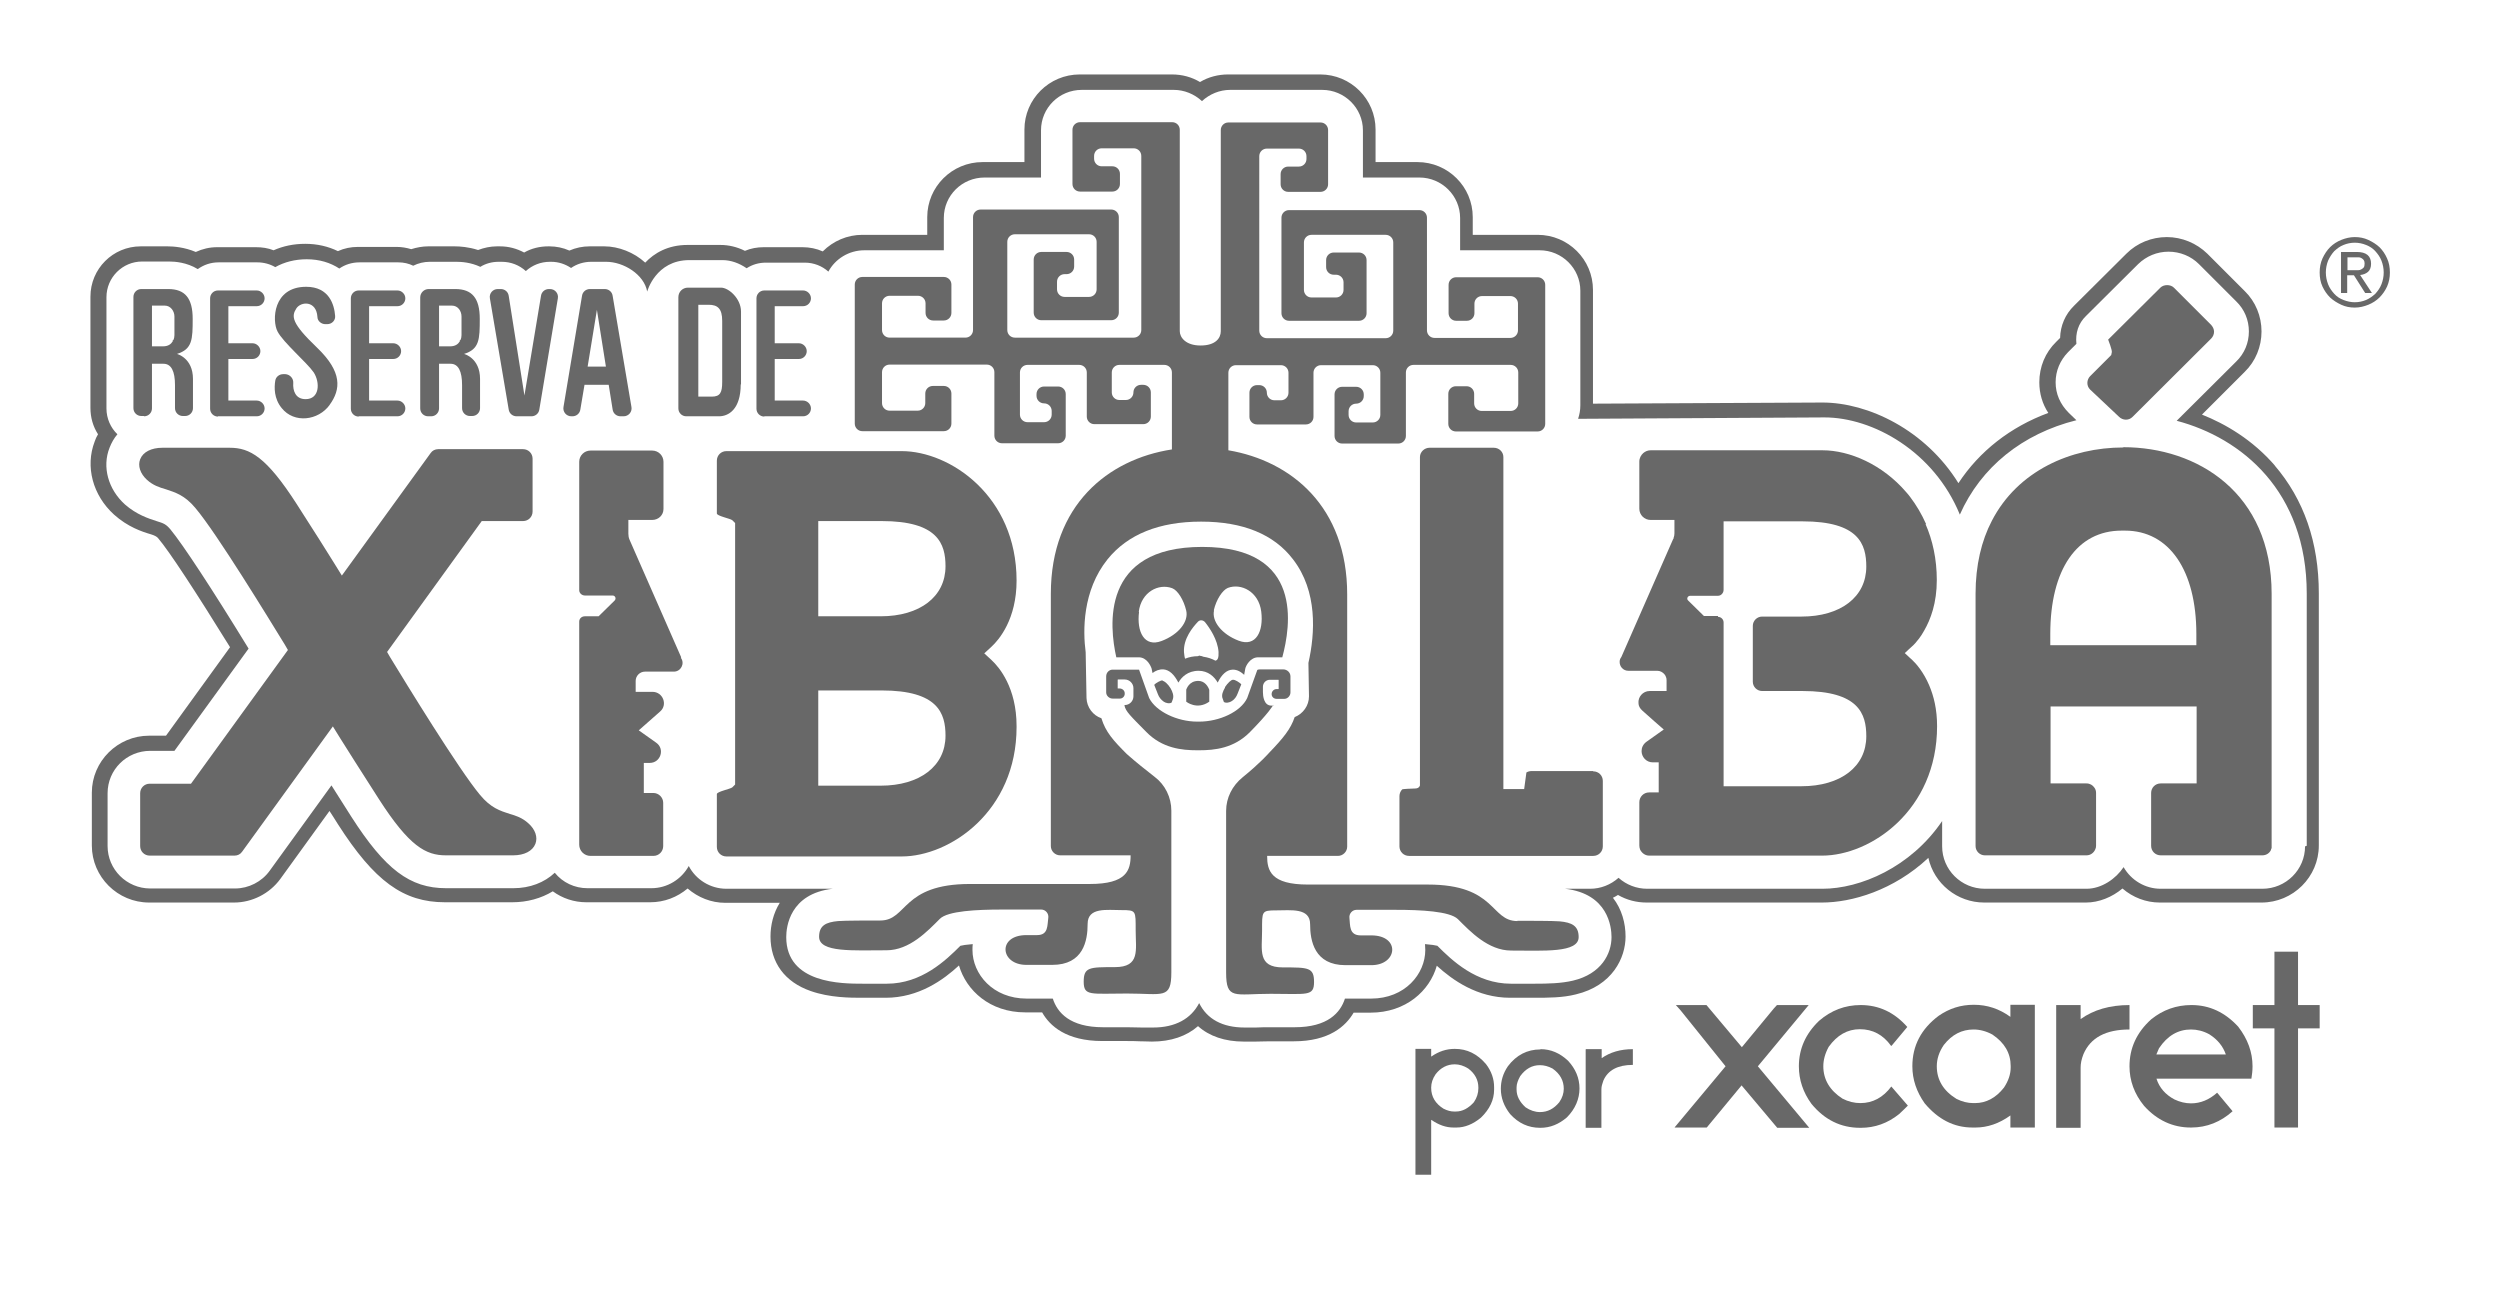<?xml version="1.0" encoding="UTF-8"?><svg id="a" xmlns="http://www.w3.org/2000/svg" viewBox="0 0 89 46"><defs><style>.b{fill:#686868;}</style></defs><g><path class="b" d="M68.57,18.66c-.16-.36-.35-.68-.57-.97-.04-.06-.09-.11-.14-.17-.84-.98-2.01-1.49-2.98-1.49h-6.12c-.1,0-.19,.04-.26,.1-.08,.07-.14,.18-.14,.3h0v1.68h0c0,.22,.18,.4,.4,.4h.85v.48c0,.05-.01,.11-.03,.16,0,.02,0,.03-.02,.05l-1.84,4.19c-.04,.05-.06,.11-.06,.16-.01,.17,.12,.33,.31,.33h1.03c.1,0,.19,.05,.25,.12,.02,.02,.04,.05,.05,.08,.02,.04,.03,.08,.03,.13v.39h-.6c-.25,0-.42,.22-.4,.43,0,.1,.05,.19,.14,.27l.45,.4,.31,.27-.62,.44c-.12,.09-.17,.21-.17,.33,0,.2,.16,.4,.4,.4h.21v1.07h-.34c-.2,0-.35,.16-.35,.35h0v1.54h0c0,.05,.01,.1,.03,.15,.06,.12,.18,.21,.32,.21h6.16c1.71,0,4.09-1.6,4.09-4.61h0c0-.3-.03-.57-.08-.81-.05-.24-.12-.45-.2-.64-.2-.47-.46-.77-.61-.91l-.1-.09-.16-.15,.15-.14,.11-.1c.07-.06,.16-.16,.25-.28,.06-.08,.12-.17,.18-.28,.23-.4,.45-.98,.45-1.8h0c0-.75-.15-1.42-.4-1.99Zm-7.41,3.27h-.5l-.56-.55c-.07-.06-.02-.17,.07-.17h.99c.11,0,.2-.1,.2-.21v-2.44h2.81c2,0,2.27,.81,2.27,1.61,0,1.08-.91,1.78-2.31,1.78h-1.4c-.18,0-.33,.15-.33,.33v1.99c0,.18,.15,.33,.33,.33h1.44c2,0,2.27,.81,2.27,1.61,0,1.08-.91,1.78-2.31,1.78h-2.77v-5.83c0-.11-.09-.2-.2-.2Z"/><path class="b" d="M81,16.59c-.81-.94-1.78-1.5-2.61-1.83l1.52-1.52c.39-.38,.6-.9,.6-1.44s-.21-1.06-.6-1.44l-1.33-1.33c-.38-.37-.9-.59-1.44-.59s-1.06,.21-1.44,.59l-1.86,1.85c-.32,.31-.49,.72-.5,1.15l-.14,.14c-.39,.38-.6,.89-.6,1.44,0,.4,.11,.77,.32,1.09-1.35,.5-2.45,1.36-3.2,2.5-1.17-1.89-3.21-2.87-4.84-2.87l-8.17,.04v-4.05c0-1.08-.88-1.96-1.97-1.96h-2.31v-.63c0-1.08-.88-1.96-1.97-1.96h-1.49v-1.16c0-1.08-.88-1.96-1.97-1.96h-3.28c-.35,0-.7,.09-1,.27-.3-.18-.64-.27-1-.27h-3.28c-1.09,0-1.97,.88-1.97,1.96v1.16h-1.49c-1.09,0-1.97,.88-1.97,1.96v.63h-2.31c-.54,0-1.04,.22-1.41,.59-.22-.1-.47-.15-.72-.15h-1.38c-.23,0-.46,.04-.67,.13-.28-.14-.58-.21-.87-.21h-1.18c-.69,0-1.18,.29-1.5,.63-.4-.37-.96-.58-1.45-.58h-.53c-.25,0-.49,.05-.72,.15-.22-.1-.47-.15-.71-.15h-.04c-.3,0-.6,.07-.86,.22-.26-.14-.55-.22-.86-.22h-.11c-.23,0-.46,.05-.67,.13-.34-.11-.65-.13-.83-.13h-.95c-.2,0-.41,.04-.6,.1-.17-.05-.34-.08-.52-.08h-1.38c-.25,0-.49,.05-.71,.15-.35-.17-.74-.26-1.16-.26s-.79,.08-1.13,.23c-.2-.08-.41-.11-.63-.11h-1.38c-.27,0-.52,.06-.76,.17-.4-.17-.79-.2-1-.2h-.96c-.99,0-1.79,.8-1.79,1.79v3.96c0,.34,.09,.66,.27,.94-.05,.08-.09,.17-.12,.26-.34,.89-.07,1.91,.69,2.6,.49,.44,1,.61,1.31,.7q.2,.06,.26,.14c.4,.47,1.34,1.91,2.56,3.88l-2.28,3.15h-.6c-1.12,0-2.04,.91-2.04,2.03v1.88c0,1.12,.92,2.03,2.04,2.03h3.02c.65,0,1.27-.32,1.65-.84l1.75-2.42c.1,.15,.2,.31,.3,.47,1.3,2.03,2.33,2.78,3.81,2.78h2.4c.53,0,1.03-.14,1.44-.39,.34,.25,.76,.39,1.19,.39h2.28c.5,0,.96-.18,1.33-.49,.37,.32,.84,.51,1.34,.51h1.94c-.23,.37-.33,.8-.33,1.2,0,.93,.51,1.62,1.43,1.94,.68,.24,1.42,.24,1.82,.24h.85c1.18,0,2.06-.64,2.61-1.15,.26,.89,1.1,1.67,2.36,1.67h.6c.27,.48,.86,1.02,2.14,1.02,.03,0,.65,0,.83,0s.36,0,.52,.01h.03c.15,0,.27,.01,.39,.01,.67,0,1.23-.19,1.64-.55,.4,.36,.96,.55,1.63,.55,.11,0,.24,0,.38,0h.04c.15,0,.32-.01,.51-.01,.17,0,.71,0,.82,0h.03c1.26,0,1.85-.54,2.13-1.02h.6c1.26,0,2.11-.78,2.36-1.67,.56,.51,1.44,1.14,2.61,1.14h.85c.5,0,1.02,0,1.49-.12,1.3-.31,1.77-1.3,1.77-2.06,0-.47-.13-.97-.45-1.38,.06-.03,.12-.06,.18-.1,.31,.18,.66,.27,1.02,.27h6.24c1.06,0,2.55-.43,3.79-1.59,.2,.91,1.02,1.59,1.99,1.59h3.62c.46,0,.93-.19,1.3-.5,.37,.32,.84,.5,1.33,.5h3.62c1.12,0,2.04-.91,2.04-2.03v-8.98c0-1.81-.53-3.34-1.58-4.56Zm1.06,13.54c0,.83-.68,1.51-1.52,1.51h-3.62c-.55,0-1.05-.3-1.32-.77-.27,.41-.78,.77-1.32,.77h-3.62c-.84,0-1.52-.68-1.52-1.51v-.9c-1.12,1.65-2.92,2.41-4.26,2.41h-6.24c-.38,0-.74-.14-1.02-.39-.28,.25-.64,.39-1.01,.39h-.89c1.53,.18,1.65,1.36,1.65,1.72,0,.59-.36,1.31-1.37,1.55-.42,.1-.9,.11-1.37,.11h-.84c-1.24,0-2.1-.83-2.62-1.35-.07-.02-.21-.04-.44-.06,0,.07,.01,.14,.01,.21,0,.85-.72,1.73-1.93,1.73h-.93c-.16,.5-.61,1.02-1.79,1.02,0,0-.65,0-.84,0s-.38,0-.54,.01h-.02c-.15,0-.27,0-.38,0-.79,0-1.34-.3-1.62-.87-.29,.56-.85,.87-1.64,.87-.11,0-.24,0-.38,0h-.02c-.16,0-.33-.01-.54-.01s-.84,0-.84,0c-1.18,0-1.63-.52-1.79-1.02h-.93c-1.21,0-1.93-.88-1.93-1.73,0-.07,0-.14,.01-.21-.23,.02-.37,.04-.44,.06-.52,.52-1.38,1.35-2.62,1.35h-.85c-.75,0-2.73,0-2.73-1.66,0-.36,.12-1.54,1.65-1.72h-3.78c-.58,0-1.09-.33-1.34-.81-.26,.47-.76,.79-1.33,.79h-2.28c-.45,0-.88-.2-1.16-.55-.37,.35-.89,.55-1.47,.55h-2.4c-1.29,0-2.17-.67-3.37-2.54-.27-.43-.51-.8-.71-1.12l-2.2,3.04c-.28,.39-.75,.63-1.23,.63h-3.02c-.84,0-1.52-.68-1.52-1.51v-1.88c0-.84,.68-1.51,1.52-1.51h.86l2.64-3.64c-1.31-2.14-2.35-3.72-2.78-4.24-.16-.19-.24-.22-.5-.3-.28-.09-.71-.23-1.12-.59-.6-.54-.82-1.34-.55-2.02,.07-.18,.16-.34,.28-.48-.24-.23-.39-.56-.39-.92v-3.96c0-.7,.57-1.27,1.27-1.27h.96c.21,0,.63,.03,1.02,.27,.21-.15,.46-.24,.74-.24h1.38c.23,0,.45,.06,.64,.17,.32-.18,.7-.28,1.12-.28,.45,0,.84,.12,1.16,.33,.2-.14,.45-.22,.72-.22h1.38c.19,0,.37,.04,.53,.12,.18-.09,.38-.14,.59-.14h.95c.18,0,.51,.02,.85,.18,.19-.12,.42-.18,.65-.18h.11c.33,0,.63,.12,.86,.33,.23-.21,.53-.33,.86-.33h.04c.26,0,.5,.08,.71,.22,.2-.14,.45-.22,.72-.22h.53c.62,0,1.35,.45,1.46,1.06,0,0,.3-1.12,1.5-1.12h1.18c.3,0,.6,.11,.86,.29,.2-.13,.43-.2,.69-.2h1.38c.32,0,.62,.12,.84,.32,.24-.45,.73-.76,1.28-.76h2.83v-1.15c0-.8,.65-1.44,1.45-1.44h2.01v-1.68c0-.8,.65-1.44,1.45-1.44h3.28c.37,0,.73,.15,1,.4,.27-.25,.63-.4,1-.4h3.28c.8,0,1.45,.65,1.45,1.44v1.68h2.01c.8,0,1.45,.65,1.45,1.44v1.15h2.83c.8,0,1.45,.65,1.45,1.44v4.08c0,.17-.03,.33-.08,.48l8.77-.05c1.72,0,3.9,1.21,4.82,3.46,.75-1.69,2.23-2.88,4.15-3.36l-.27-.26c-.31-.31-.47-.68-.47-1.09s.16-.78,.44-1.07l.3-.3c-.04-.38,.07-.73,.34-.99l1.86-1.85c.29-.28,.67-.44,1.08-.44s.8,.16,1.08,.44l1.33,1.33c.29,.28,.45,.66,.45,1.07s-.16,.79-.45,1.07l-2.12,2.11c2.31,.61,4.63,2.51,4.63,6.15v8.98Z"/><path class="b" d="M75.44,14.84c.06,.06,.15,.1,.24,.1s.17-.03,.24-.1l2.8-2.79c.06-.06,.1-.15,.1-.24s-.04-.17-.1-.24l-1.33-1.33c-.06-.06-.15-.09-.24-.09s-.18,.03-.24,.09l-1.86,1.85s.15,.38,.13,.45l-.02,.1-.75,.75c-.06,.06-.1,.15-.1,.24s.03,.17,.1,.24l1.04,.98Z"/><path class="b" d="M18.14,28.97c-.33-.1-.67-.21-1.05-.67-.76-.91-2.64-3.98-3.2-4.9l-.11-.19,3.37-4.66h1.47c.19,0,.34-.15,.34-.34v-1.88c0-.19-.15-.34-.34-.34h-3.02c-.11,0-.21,.05-.27,.14l-3.16,4.36-.26-.42c-.26-.42-.7-1.12-1.35-2.13-1.08-1.68-1.67-2-2.38-2h-2.4c-.39,0-.69,.15-.79,.41-.09,.23,0,.51,.24,.73,.22,.2,.44,.27,.68,.34,.33,.11,.67,.21,1.05,.67,.76,.9,2.62,3.95,3.18,4.86l.11,.19-3.45,4.76h-1.47c-.19,0-.34,.15-.34,.34v1.88c0,.19,.15,.34,.34,.34h3.02c.11,0,.21-.05,.27-.14l3.23-4.46,.26,.42c.26,.41,.71,1.13,1.38,2.17,1.08,1.68,1.67,2,2.38,2h2.4c.39,0,.69-.15,.79-.41,.09-.23,0-.51-.25-.73-.22-.2-.44-.27-.68-.34Z"/><path class="b" d="M75.59,15.93c-1.87,0-3.76,.83-4.68,2.61-.37,.71-.58,1.58-.58,2.6v8.98c0,.18,.15,.33,.33,.33h3.62c.14,0,.26-.09,.31-.21,.02-.04,.03-.08,.03-.13v-1.88c0-.07-.02-.14-.06-.19-.06-.09-.16-.15-.28-.15h-1.28v-2.74h5.2v2.74h-1.28c-.19,0-.34,.15-.34,.34v1.88c0,.19,.15,.34,.34,.34h3.62c.14,0,.26-.08,.31-.2v-.02s.02-.03,.02-.04c0-.02,0-.04,0-.07v-8.98c0-3.6-2.65-5.22-5.28-5.22Zm-.05,2.96h.11c1.57,0,2.54,1.41,2.54,3.68v.4h-5.2v-.4c0-2.3,.95-3.68,2.54-3.68Z"/><path class="b" d="M36.19,25.85c0-1.37-.62-2.1-.89-2.35l-.26-.24,.26-.24c.27-.25,.89-.98,.89-2.35,0-3.01-2.37-4.61-4.09-4.61h-6.24c-.19,0-.34,.15-.34,.34v1.88c0,.09,.48,.18,.55,.24l.1,.1v9.31l-.1,.1c-.07,.06-.55,.15-.55,.24v1.88c0,.19,.15,.34,.34,.34h6.24c1.71,0,4.09-1.6,4.09-4.61Zm-4.84,2.12h-2.22v-3.39h2.26c2,0,2.27,.81,2.27,1.61,0,1.08-.91,1.78-2.31,1.78Zm2.31-7.81c0,1.08-.91,1.78-2.31,1.78h-2.22v-3.39h2.26c2,0,2.27,.81,2.27,1.61Z"/><path class="b" d="M54.02,32.79c-.97,0-.75-1.3-3.19-1.3h-4.27c-1.31,0-1.45-.49-1.45-1.02h2.52c.18,0,.33-.15,.33-.33v-8.98c0-3.12-1.99-4.75-4.23-5.13v-2.76c0-.15,.12-.27,.27-.27h1.6c.15,0,.27,.12,.27,.27v.71c0,.15-.12,.27-.27,.27h-.23c-.15,0-.27-.12-.27-.27s-.12-.27-.27-.27h-.08c-.15,0-.27,.12-.27,.27v.86c0,.15,.12,.27,.27,.27h1.74c.15,0,.27-.12,.27-.27v-1.57c0-.15,.12-.27,.27-.27h1.84c.15,0,.27,.12,.27,.27v1.5c0,.15-.12,.27-.27,.27h-.59c-.15,0-.27-.12-.27-.27v-.13c0-.15,.12-.27,.27-.27s.27-.12,.27-.27v-.06c0-.15-.12-.27-.27-.27h-.5c-.15,0-.27,.12-.27,.27v1.48c0,.15,.12,.27,.27,.27h2c.15,0,.27-.12,.27-.27v-2.26c0-.15,.12-.27,.27-.27h3.46c.15,0,.27,.12,.27,.27v1.1c0,.15-.12,.27-.27,.27h-1.03c-.15,0-.27-.12-.27-.27v-.34c0-.15-.12-.27-.27-.27h-.38c-.15,0-.27,.12-.27,.27v1.07c0,.15,.12,.27,.27,.27h2.91c.15,0,.27-.12,.27-.27v-4.95c0-.15-.12-.27-.27-.27h-2.9c-.15,0-.27,.12-.27,.27v1.01c0,.15,.12,.27,.27,.27h.38c.15,0,.27-.12,.27-.27v-.34c0-.15,.12-.27,.27-.27h1.01c.15,0,.27,.12,.27,.27v.95c0,.15-.12,.27-.27,.27h-2.7c-.15,0-.27-.12-.27-.27V7.75c0-.15-.12-.27-.27-.27h-4.64c-.15,0-.27,.12-.27,.27v3.4c0,.15,.12,.27,.27,.27h2.49c.15,0,.27-.12,.27-.27v-1.89c0-.15-.12-.27-.27-.27h-.9c-.15,0-.27,.12-.27,.27v.25c0,.15,.12,.27,.27,.27h.08c.15,0,.27,.12,.27,.27v.27c0,.15-.12,.27-.27,.27h-.87c-.15,0-.27-.12-.27-.27v-1.69c0-.15,.12-.27,.27-.27h2.64c.15,0,.27,.12,.27,.27v3.14c0,.15-.12,.27-.27,.27h-4.23c-.15,0-.27-.12-.27-.27V5.56c0-.15,.12-.27,.27-.27h1.14c.15,0,.27,.12,.27,.27v.1c0,.15-.12,.27-.27,.27h-.38c-.15,0-.27,.12-.27,.27v.36c0,.15,.12,.27,.27,.27h1.15c.15,0,.27-.12,.27-.27v-1.93c0-.15-.12-.27-.27-.27h-3.28c-.15,0-.27,.12-.27,.27v7.16c0,.25-.19,.51-.72,.51s-.74-.29-.74-.51V4.62c0-.15-.12-.27-.27-.27h-3.28c-.15,0-.27,.12-.27,.27v1.93c0,.15,.12,.27,.27,.27h1.15c.15,0,.27-.12,.27-.27v-.36c0-.15-.12-.27-.27-.27h-.38c-.15,0-.27-.12-.27-.27v-.1c0-.15,.12-.27,.27-.27h1.14c.15,0,.27,.12,.27,.27v6.2c0,.15-.12,.27-.27,.27h-4.23c-.15,0-.27-.12-.27-.27v-3.14c0-.15,.12-.27,.27-.27h2.64c.15,0,.27,.12,.27,.27v1.69c0,.15-.12,.27-.27,.27h-.87c-.15,0-.27-.12-.27-.27v-.27c0-.15,.12-.27,.27-.27h.07c.15,0,.27-.12,.27-.27v-.25c0-.15-.12-.27-.27-.27h-.9c-.15,0-.27,.12-.27,.27v1.89c0,.15,.12,.27,.27,.27h2.49c.15,0,.27-.12,.27-.27v-3.4c0-.15-.12-.27-.27-.27h-4.65c-.15,0-.27,.12-.27,.27v4.02c0,.15-.12,.27-.27,.27h-2.7c-.15,0-.27-.12-.27-.27v-.95c0-.15,.12-.27,.27-.27h1.01c.15,0,.27,.12,.27,.27v.34c0,.15,.12,.27,.27,.27h.38c.15,0,.27-.12,.27-.27v-1.01c0-.15-.12-.27-.27-.27h-2.9c-.15,0-.27,.12-.27,.27v4.95c0,.15,.12,.27,.27,.27h2.9c.15,0,.27-.12,.27-.27v-1.07c0-.15-.12-.27-.27-.27h-.39c-.15,0-.27,.12-.27,.27v.34c0,.15-.12,.27-.27,.27h-1c-.15,0-.27-.12-.27-.27v-1.1c0-.15,.12-.27,.27-.27h3.46c.15,0,.27,.12,.27,.27v2.26c0,.15,.12,.27,.27,.27h2c.15,0,.27-.12,.27-.27v-1.48c0-.15-.12-.27-.27-.27h-.5c-.15,0-.27,.12-.27,.27v.06c0,.15,.12,.27,.27,.27s.27,.12,.27,.27v.13c0,.15-.12,.27-.27,.27h-.59c-.15,0-.27-.12-.27-.27v-1.5c0-.15,.12-.27,.27-.27h1.84c.15,0,.27,.12,.27,.27v1.57c0,.15,.12,.27,.27,.27h1.74c.15,0,.27-.12,.27-.27v-.86c0-.15-.12-.27-.27-.27h-.08c-.15,0-.27,.12-.27,.27s-.12,.27-.27,.27h-.23c-.15,0-.27-.12-.27-.27v-.71c0-.15,.12-.27,.27-.27h1.6c.15,0,.27,.12,.27,.27v2.74c-2.27,.35-4.31,1.98-4.31,5.14v8.98c0,.18,.15,.33,.33,.33h2.51c0,.53-.14,1.02-1.45,1.02h-4.27c-2.44,0-2.22,1.3-3.19,1.3-.33,0-1.27,0-1.5,.02-.44,.04-.68,.16-.68,.56,0,.57,1.23,.48,2.4,.48,.82,0,1.46-.68,1.9-1.12,.28-.28,1.31-.33,2.21-.33h1.4c.15,0,.27,.14,.25,.29-.04,.27,.01,.62-.4,.62h-.38c-1.04,0-.94,1.06,0,1.06h.92c1.11,0,1.26-.86,1.26-1.46s.69-.49,1.21-.49,.5,.02,.5,.72,.17,1.31-.74,1.31-1.11,0-1.11,.52,.25,.42,1.54,.42,1.58,.22,1.58-.76v-4.48h0v-1.27c0-.47-.22-.92-.59-1.2-.36-.28-.67-.53-.92-.75,0,0-.05-.05-.07-.06-.49-.49-.76-.79-.91-1.28-.3-.1-.52-.39-.53-.72l-.03-1.63c-.1-.76-.12-2.19,.78-3.31,.72-.89,1.84-1.34,3.33-1.34s2.59,.45,3.27,1.34c.88,1.14,.79,2.63,.55,3.69l.02,1.19c0,.33-.21,.62-.51,.74-.14,.42-.4,.74-.9,1.26-.01,.01-.32,.37-.95,.88-.37,.3-.59,.73-.59,1.2v.99h0v4.76c0,.99,.3,.76,1.59,.76s1.54,.1,1.54-.42-.2-.52-1.11-.52-.74-.62-.74-1.31-.02-.72,.5-.72,1.21-.1,1.21,.49,.15,1.46,1.26,1.46h.92c.94,0,1.04-1.06,0-1.06h-.38c-.42,0-.37-.36-.4-.62-.02-.15,.1-.29,.25-.29h1.4c.89,0,1.92,.05,2.21,.33,.44,.44,1.08,1.12,1.9,1.12,1.16,0,2.4,.09,2.4-.48,0-.4-.24-.52-.68-.56-.22-.02-1.17-.02-1.5-.02Z"/><path class="b" d="M56.71,27.45h-2.19c-.07,0-.13,.02-.18,.05l-.08,.59h-.74v-11.82c0-.18-.15-.33-.34-.33h-2.29c-.18,0-.34,.15-.34,.33v11.69s-.02,.11-.17,.11c-.11,0-.46,.02-.46,.03-.06,.06-.1,.15-.1,.24v1.79c0,.19,.15,.34,.34,.34h6.56c.19,0,.34-.15,.34-.34v-2.33c0-.19-.15-.34-.34-.34Z"/><path class="b" d="M24.25,23.4l-1.84-4.19c-.03-.07-.04-.14-.04-.21v-.49h.85c.22,0,.4-.17,.4-.39v-1.68c0-.22-.18-.4-.4-.4h-2.2c-.22,0-.4,.18-.4,.4v4.57c0,.11,.1,.19,.2,.19h.99c.09,0,.14,.11,.07,.18l-.57,.56h-.49c-.11,0-.2,.08-.2,.19v7.94c0,.22,.18,.4,.4,.4h2.24c.2,0,.35-.16,.35-.35v-1.54c0-.19-.16-.35-.35-.35h-.34v-1.07h.21c.39,0,.55-.5,.23-.72l-.62-.44,.76-.67c.28-.24,.1-.7-.27-.7h-.6v-.39c0-.18,.15-.33,.33-.33h1.03c.25,0,.4-.29,.25-.49Z"/><path class="b" d="M41.39,24.22c-.08,0-.25,.1-.3,.16l.13,.33c.04,.11,.11,.2,.21,.27,.07,.05,.21,.08,.28,.03l.04-.11c.05-.13-.01-.28-.08-.4-.09-.15-.22-.26-.28-.26Z"/><path class="b" d="M43.61,24.48c-.07,.12-.14,.27-.08,.4l.04,.11c.07,.05,.21,.02,.28-.03,.1-.06,.17-.16,.21-.27l.13-.33c-.06-.06-.22-.17-.3-.16-.06,0-.18,.11-.28,.26Z"/><path class="b" d="M42.23,24.56h0v.42s.38,.31,.82,0v-.42c-.04-.12-.16-.32-.39-.32-.34,0-.42,.3-.43,.31Z"/><path class="b" d="M44.29,24.03c.02-.09,.03-.17,.04-.22,.02-.11,.18-.41,.46-.41h.86c.29-1.08,.79-3.93-2.85-3.93s-3.3,2.85-3.06,3.93h.8c.29,0,.43,.31,.46,.41,0,.04,.02,.09,.03,.15,.1-.08,.24-.14,.39-.13,.21,.02,.38,.18,.53,.47,.11-.19,.33-.42,.72-.42,.34,0,.56,.21,.68,.42,.14-.29,.32-.45,.52-.46,.18-.01,.32,.09,.43,.19h0Zm-1.57-.69s-.05,0-.07,.02c-.16,0-.32,.03-.46,.09-.02-.05-.03-.13-.04-.23-.03-.48,.31-.89,.5-1.09,.07-.07,.18-.06,.25,.02,.16,.2,.45,.62,.48,1.06,.01,.21-.03,.29-.11,.31-.13-.07-.28-.12-.43-.14-.04-.02-.08-.03-.11-.03Zm-2.18-1.56c.09-.71,.71-1.02,1.19-.84,.19,.07,.41,.41,.5,.8,.09,.39-.27,.85-.88,1.08-.61,.23-.89-.32-.8-1.04Zm2.67-.05c.09-.39,.31-.72,.5-.8,.47-.18,1.1,.13,1.19,.84,.09,.71-.19,1.27-.8,1.04-.61-.23-.97-.7-.88-1.08Z"/><path class="b" d="M45.33,25.12h-.07c-.27,0-.3-.35-.3-.48v-.19c0-.14,.11-.25,.25-.25h.3s.01,0,.01,.01v.31s0,.01-.01,.01h-.06c-.1,0-.18,.08-.18,.18,0,.1,.08,.17,.18,.17h.27c.12,0,.22-.11,.22-.23v-.57c0-.14-.12-.25-.26-.25h-.78c-.06,0-.1,0-.14,.02l-.36,1c-.23,.49-.99,.84-1.71,.84h-.07c-.71,0-1.47-.36-1.71-.84h0l-.36-1.01h-.92c-.14-.01-.25,.1-.25,.24v.57c0,.12,.11,.22,.23,.22h.26c.1,0,.18-.09,.17-.19,0-.1-.09-.17-.18-.17h-.06s-.01,0-.01,0v-.31s0-.01,.01-.01h.24c.17,0,.31,.14,.31,.31v.29c0,.17-.14,.31-.31,.31,0,0-.01,0-.01,.01,.04,.22,.22,.38,.78,.95,.57,.58,1.26,.65,1.81,.65h.07c.55,0,1.24-.07,1.81-.65,.66-.67,.82-.94,.83-.97Z"/><path class="b" d="M5.13,14.82c.16,0,.28-.13,.28-.28v-1.59h.41c.28,0,.41,.27,.41,.76v.82c0,.16,.13,.28,.28,.28h.08c.16,0,.28-.13,.28-.28v-1.04c0-.75-.57-.89-.57-.89,.55-.17,.56-.52,.56-1.25s-.27-1.06-.87-1.06h-.96c-.16,0-.28,.13-.28,.28v3.96c0,.16,.13,.28,.28,.28h.09Zm.28-3.94h.46c.2,0,.34,.19,.34,.39v.66c0,.05-.01,.12-.04,.18h-.02v.04c-.06,.1-.16,.18-.35,.18-.33,0-.39,0-.39,0v-1.44Z"/><path class="b" d="M15.26,14.82h.09c.16,0,.28-.13,.28-.28v-1.59h.41c.28,0,.41,.27,.41,.76v.82c0,.16,.13,.28,.28,.28h.08c.16,0,.28-.13,.28-.28v-1.04c0-.75-.57-.89-.57-.89,.55-.17,.56-.52,.56-1.25s-.27-1.06-.87-1.06h-.95c-.16,0-.3,.13-.3,.3v3.95c0,.16,.13,.28,.28,.28Zm.37-3.94h.46c.21,0,.34,.19,.34,.39v.66c0,.05-.01,.12-.04,.18h-.02v.04c-.06,.1-.16,.18-.35,.18-.33,0-.39,0-.39,0v-1.44Z"/><path class="b" d="M7.76,14.82h1.38c.16,0,.28-.13,.28-.28s-.13-.28-.28-.28h-1.01v-1.48h.86c.16,0,.28-.13,.28-.28s-.13-.28-.28-.28h-.86v-1.32h1.01c.16,0,.28-.13,.28-.28s-.13-.28-.28-.28h-1.38c-.16,0-.28,.13-.28,.28v3.93c0,.16,.13,.28,.28,.28Z"/><path class="b" d="M12.77,14.82h1.38c.16,0,.28-.13,.28-.28s-.13-.28-.28-.28h-1.01v-1.48h.86c.16,0,.28-.13,.28-.28s-.13-.28-.28-.28h-.86v-1.32h1.01c.16,0,.28-.13,.28-.28s-.13-.28-.28-.28h-1.38c-.16,0-.28,.13-.28,.28v3.93c0,.16,.13,.28,.28,.28Z"/><path class="b" d="M27.21,14.82h1.38c.16,0,.28-.13,.28-.28s-.13-.28-.28-.28h-1.01v-1.48h.86c.16,0,.28-.13,.28-.28s-.13-.28-.28-.28h-.86v-1.32h1.01c.16,0,.28-.13,.28-.28s-.13-.28-.28-.28h-1.38c-.16,0-.28,.13-.28,.28v3.93c0,.16,.13,.28,.28,.28Z"/><path class="b" d="M11.73,14.42c.41-.56,.46-1.18-.45-2.05-.91-.87-.91-1.11-.73-1.39,.16-.25,.71-.29,.75,.3,0,.15,.14,.26,.28,.26h.07c.17,0,.3-.14,.28-.3-.03-.39-.21-1.03-1.03-1.03-1.19,0-1.22,1.21-1.02,1.59,.2,.39,1.05,1.11,1.29,1.46,.23,.36,.21,.95-.29,.95-.36,0-.46-.3-.44-.58,.01-.16-.12-.3-.28-.31h-.08c-.14,0-.26,.1-.28,.23-.04,.24-.05,.64,.23,.98,.44,.55,1.3,.45,1.71-.12Z"/><path class="b" d="M19.58,10.29h-.04c-.14,0-.26,.1-.28,.24l-.59,3.55-.56-3.55c-.02-.14-.14-.24-.28-.24h-.11c-.18,0-.31,.16-.28,.33l.67,3.96c.02,.14,.14,.24,.28,.24h.53c.14,0,.26-.1,.28-.24l.66-3.96c.03-.17-.1-.33-.28-.33Z"/><path class="b" d="M20.81,13.7h.86l.14,.88c.02,.14,.14,.24,.28,.24h.11c.18,0,.31-.16,.28-.33l-.67-3.96c-.02-.14-.14-.24-.28-.24h-.53c-.14,0-.26,.1-.28,.24l-.66,3.96c-.03,.17,.1,.33,.28,.33h.04c.14,0,.26-.1,.28-.24l.15-.89Zm.11-.65l.33-2.02,.32,2.02h-.65Z"/><path class="b" d="M26.38,13.69v-2.6c0-.46-.44-.85-.71-.85h-1.18c-.19,0-.34,.15-.34,.34v3.96c0,.16,.13,.28,.28,.28h1.17c.32,0,.77-.23,.77-1.14Zm-1.53-2.84h.38c.32,0,.48,.14,.48,.57v2.18c0,.37-.07,.52-.37,.52h-.48v-3.27Z"/></g><path class="b" d="M82.58,9.7c0-.18,.03-.34,.1-.5,.07-.15,.16-.29,.27-.4,.11-.11,.25-.2,.4-.26s.31-.1,.48-.1,.33,.03,.48,.1,.28,.15,.4,.26c.11,.11,.2,.24,.27,.4,.07,.15,.1,.32,.1,.5s-.03,.34-.1,.5c-.07,.15-.16,.28-.27,.39-.11,.11-.25,.2-.4,.26s-.31,.1-.48,.1-.33-.03-.48-.1-.28-.15-.4-.26c-.11-.11-.2-.24-.27-.39-.07-.15-.1-.32-.1-.5Zm.22,0c0,.15,.03,.29,.08,.42s.13,.24,.22,.34c.09,.1,.2,.17,.33,.22,.13,.05,.26,.08,.4,.08s.28-.03,.4-.08c.12-.05,.23-.13,.33-.22,.09-.1,.17-.21,.22-.34s.08-.27,.08-.42-.03-.29-.08-.42c-.05-.13-.13-.24-.22-.34-.09-.1-.2-.17-.33-.22-.12-.05-.26-.08-.4-.08s-.28,.03-.4,.08c-.13,.05-.23,.13-.33,.22-.09,.1-.16,.21-.22,.34-.05,.13-.08,.27-.08,.42Zm.55-.73h.55c.34,0,.51,.14,.51,.42,0,.13-.04,.23-.11,.29-.07,.06-.17,.1-.28,.11l.42,.64h-.24l-.4-.63h-.24v.63h-.22v-1.46Zm.22,.65h.23s.1,0,.14,0c.05,0,.09-.01,.12-.03,.04-.02,.06-.04,.09-.07,.02-.03,.03-.08,.03-.14,0-.05-.01-.09-.03-.12-.02-.03-.05-.05-.08-.07-.03-.02-.07-.03-.1-.03-.04,0-.08,0-.11,0h-.29v.47Z"/><g><g><path class="b" d="M50.39,37.34h.56v.27h.01c.26-.18,.53-.27,.83-.27,.44,0,.8,.18,1.11,.54,.2,.26,.29,.54,.29,.82v.09c0,.37-.16,.7-.47,1-.28,.23-.57,.35-.87,.35h-.11c-.26,0-.52-.09-.78-.27h-.01v1.95h-.56v-4.48Zm.56,1.39c0,.31,.15,.56,.44,.74,.14,.07,.26,.1,.37,.1h.07c.23,0,.44-.11,.64-.33,.11-.16,.16-.33,.16-.5v-.02c0-.27-.12-.5-.36-.68-.16-.1-.32-.15-.48-.15-.27,0-.5,.12-.68,.35-.11,.16-.16,.32-.16,.48Z"/><path class="b" d="M54.84,37.35c.37,0,.69,.14,.98,.41,.27,.29,.41,.62,.41,.99s-.15,.73-.45,1.03c-.28,.24-.59,.37-.94,.37h-.01c-.42,0-.77-.16-1.07-.49-.22-.28-.33-.58-.33-.9,0-.28,.08-.55,.25-.8,.3-.4,.69-.6,1.16-.6Zm-.85,1.35v.04h0v.05c0,.23,.11,.44,.32,.63,.16,.11,.34,.17,.51,.17,.28,0,.5-.12,.69-.35,.11-.16,.16-.32,.16-.48,0-.29-.13-.53-.4-.72-.15-.08-.3-.12-.45-.12-.28,0-.51,.13-.7,.39-.08,.14-.13,.28-.13,.4Z"/><path class="b" d="M56.46,37.35h.56v.32h0c.3-.21,.67-.32,1.11-.32v.56c-.54,0-.89,.19-1.05,.56-.04,.11-.07,.21-.07,.31v1.37h-.56v-2.79Z"/></g><g><path class="b" d="M71.58,36.2h-.01c-.4-.29-.83-.43-1.3-.43s-.87,.13-1.25,.39c-.63,.47-.94,1.07-.94,1.8,0,.47,.15,.91,.44,1.32,.48,.57,1.04,.86,1.7,.86h.11c.42,0,.84-.14,1.24-.43v.43h.87v-4.37h-.87v.43Zm0,1.8c0,.24-.08,.48-.24,.72-.29,.37-.64,.55-1.03,.55h-.06c-.2,0-.4-.05-.6-.15-.47-.29-.7-.68-.7-1.16,0-.26,.08-.51,.25-.76,.29-.37,.64-.55,1.06-.55,.22,0,.45,.06,.67,.18,.43,.29,.65,.66,.65,1.12v.06Z"/><path class="b" d="M67.33,38.68c-.29,.39-.66,.59-1.1,.59-.21,0-.43-.05-.64-.16-.45-.29-.68-.68-.68-1.15,0-.22,.06-.45,.19-.69,.3-.42,.67-.63,1.11-.63,.46,0,.83,.2,1.11,.59,0,0,0,0,.02,0l.56-.67c-.46-.52-1.01-.78-1.66-.78-.56,0-1.05,.19-1.48,.56-.48,.46-.72,1-.72,1.62,0,.48,.15,.93,.45,1.34,.47,.57,1.05,.85,1.73,.85h.03c.49,0,.95-.16,1.36-.49,.13-.12,.23-.22,.31-.3l-.58-.67h0Z"/><path class="b" d="M78.01,35.78c-.53,0-1.01,.17-1.43,.51-.52,.47-.77,1.03-.77,1.67,0,.51,.17,.98,.52,1.41,.46,.51,1.02,.77,1.66,.77h.02c.55,0,1.05-.2,1.47-.58l-.55-.66h0c-.28,.25-.59,.38-.93,.38-.2,0-.4-.05-.59-.14-.32-.17-.54-.42-.64-.74h3.38c.02-.13,.04-.27,.04-.44,0-.5-.17-.97-.51-1.41-.47-.51-1.02-.77-1.66-.77Zm-1.24,1.75l.09-.21c.3-.45,.68-.67,1.14-.67,.21,0,.43,.05,.65,.17,.3,.19,.49,.43,.59,.72h-2.47Z"/><path class="b" d="M75.81,35.78c-.7,0-1.28,.17-1.74,.5h0v-.5h-.87v4.37h.87v-2.14c0-.15,.03-.3,.1-.48,.25-.59,.8-.88,1.64-.88v-.87Z"/><polygon class="b" points="62.58 37.96 64.39 35.78 63.26 35.78 63.15 35.9 62.01 37.28 60.75 35.78 60.75 35.78 60.75 35.78 59.66 35.78 59.83 35.97 61.43 37.96 61.43 37.96 59.62 40.13 59.62 40.14 60.76 40.14 62 38.64 63.27 40.15 64.41 40.15 62.58 37.96"/><polygon class="b" points="82.58 35.78 81.81 35.78 81.81 33.88 80.97 33.88 80.97 35.78 80.2 35.78 80.2 36.61 80.97 36.61 80.97 40.14 81.81 40.14 81.81 36.61 82.58 36.61 82.58 35.78"/></g></g></svg>